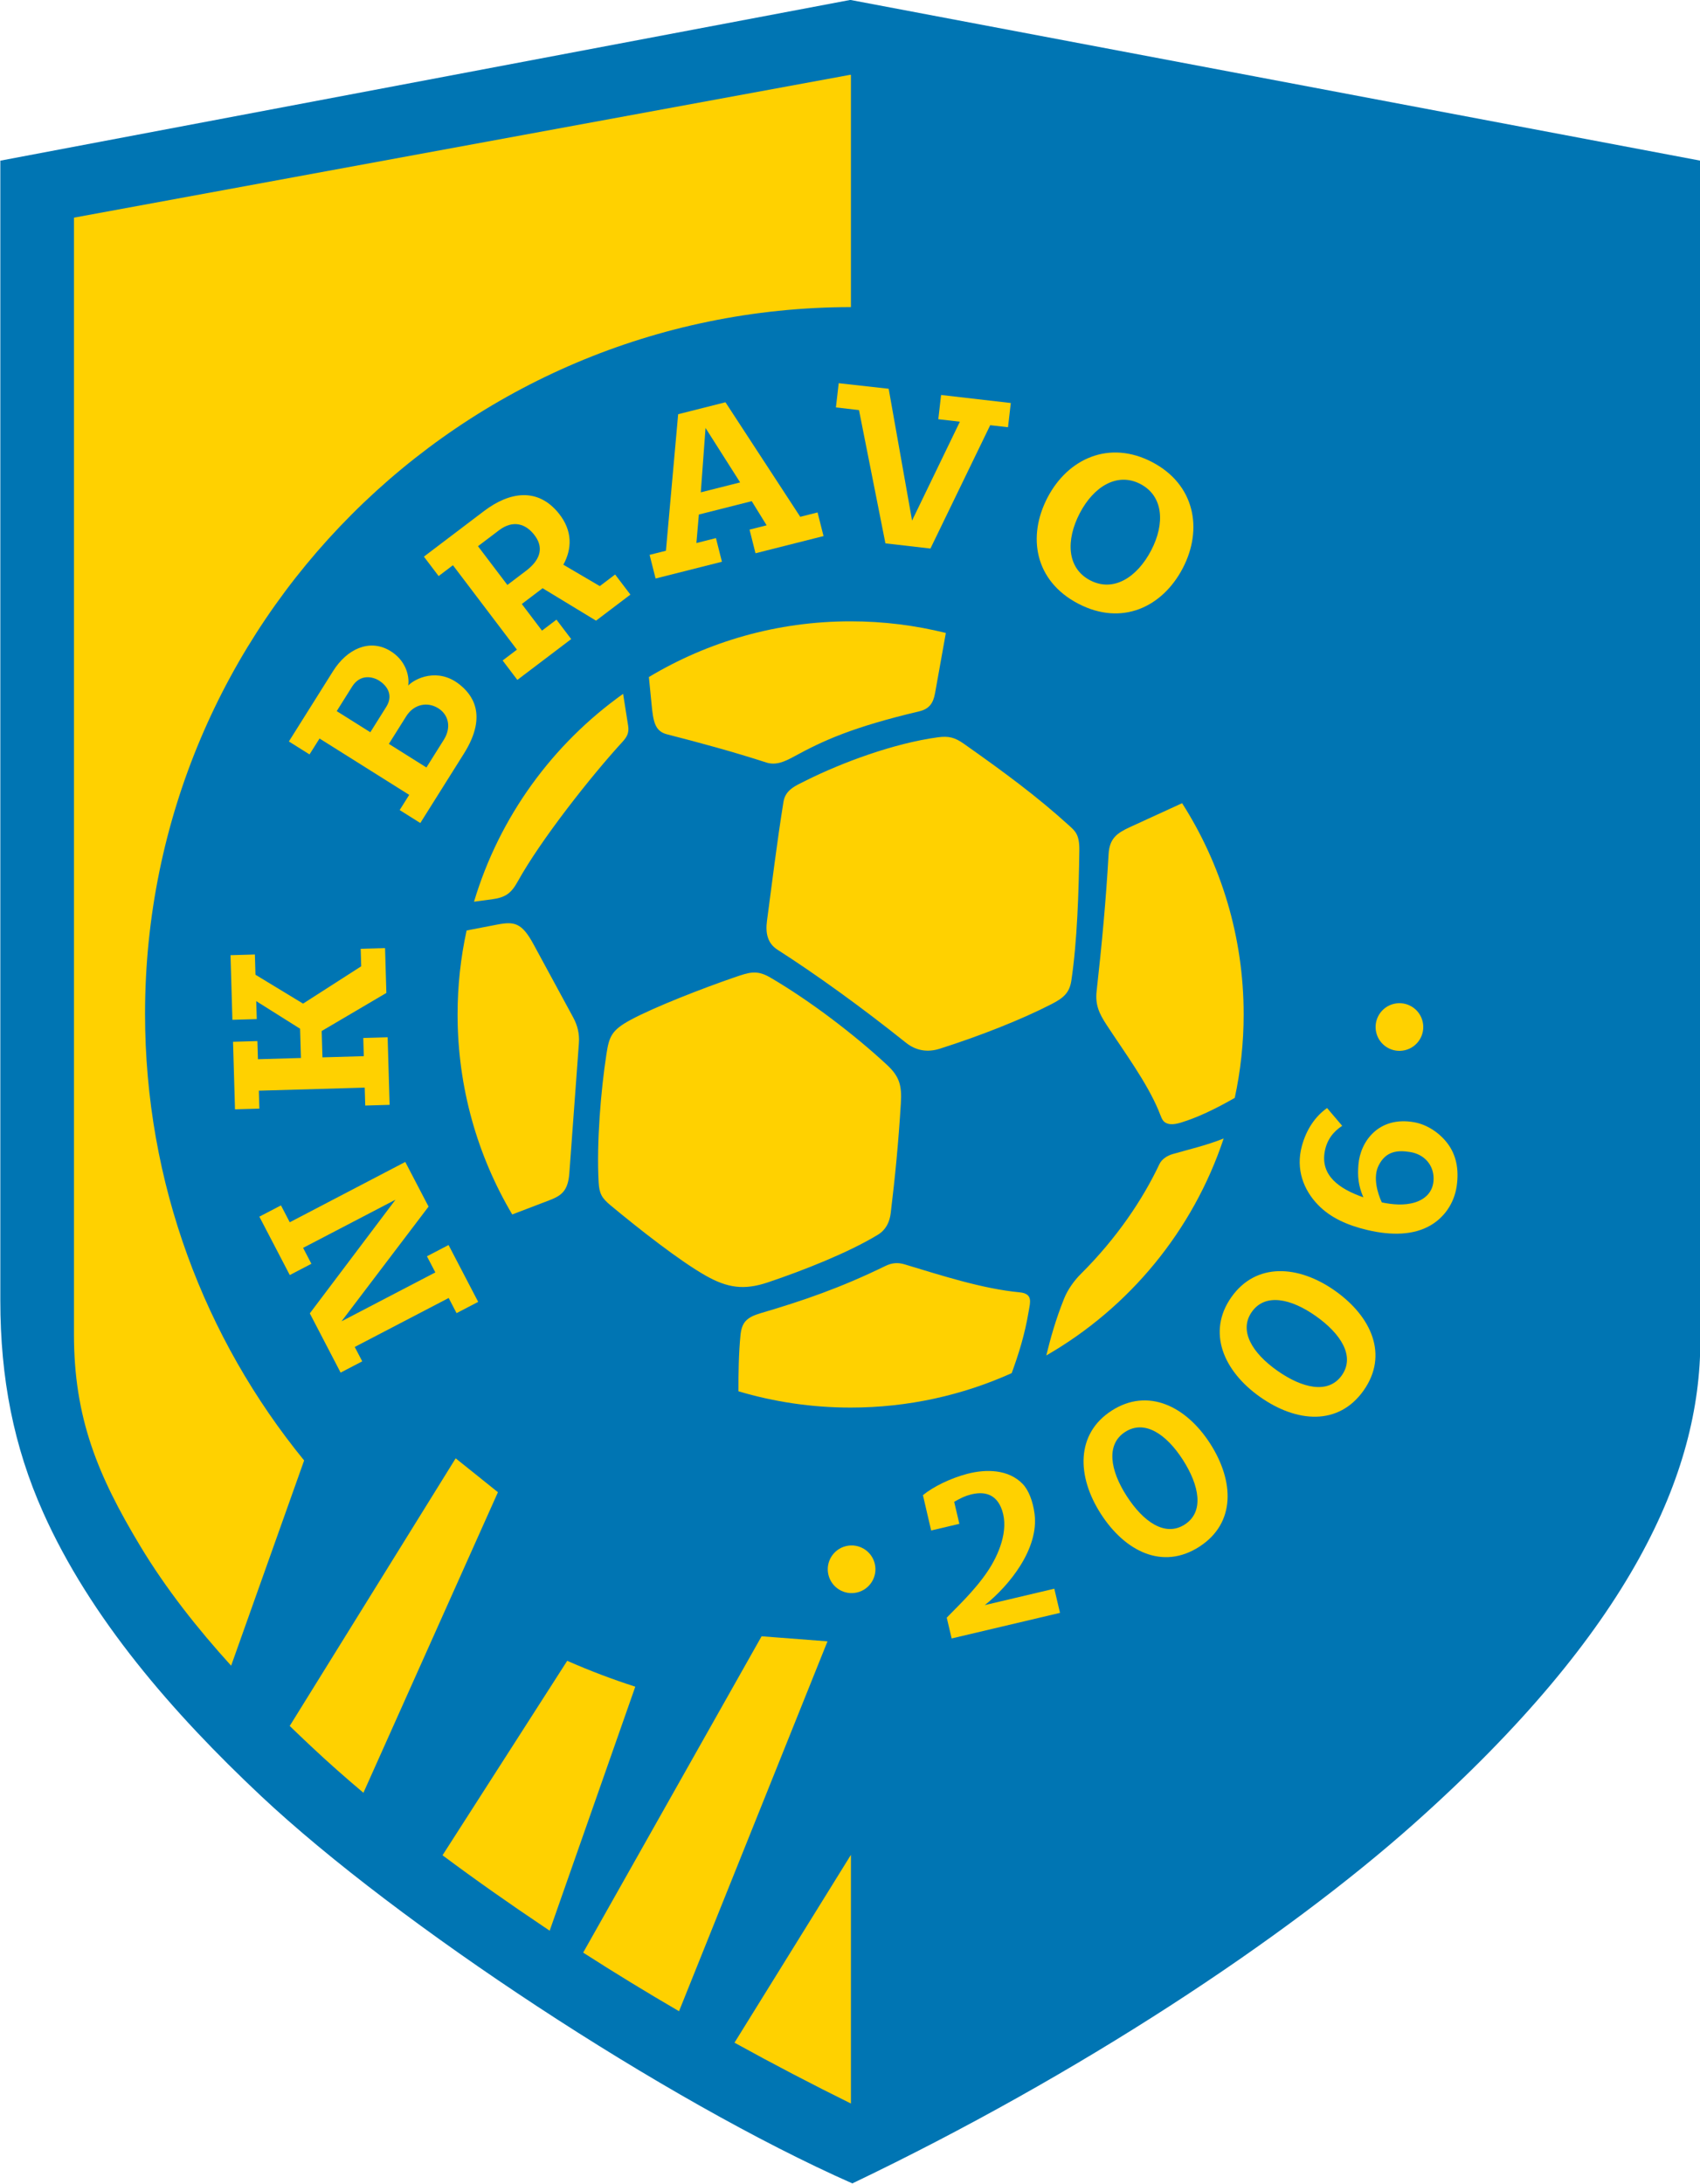 <?xml version="1.0" encoding="UTF-8"?>
<svg xmlns="http://www.w3.org/2000/svg" xmlns:xlink="http://www.w3.org/1999/xlink" width="441.5pt" height="567pt" viewBox="0 0 441.5 567" version="1.1">
<g id="surface1">
<path style=" stroke:none;fill-rule:evenodd;fill:rgb(0%,45.872%,70.117%);fill-opacity:1;" d="M 0.086 41.715 L 220.828 -0.02 L 441.586 41.715 L 441.586 348.137 C 441.586 382.305 423.758 423.156 367.254 473.477 C 333.707 503.348 280.371 538.676 221.359 566.91 C 172.945 545.512 103.137 499.523 67.766 466.297 C 44.828 444.75 23.434 420.121 11.172 392.625 C 3.566 375.57 0.086 357.898 0.086 337.699 Z M 0.086 41.715 "/>
<path style=" stroke:none;fill-rule:evenodd;fill:rgb(100%,82.031%,0%);fill-opacity:1;" d="M 220.988 19.457 L 220.809 19.422 L 19.207 56.512 L 19.207 346.473 C 19.207 368.156 25.371 383.074 36.438 401.449 C 43.082 412.48 51.25 422.824 60.027 432.488 L 78.984 379.199 C 53.164 347.586 37.668 307.215 37.668 263.227 C 37.668 161.961 119.746 79.832 220.988 79.738 Z M 118.34 378.645 L 75.242 448.133 C 77.109 449.945 78.984 451.73 80.855 453.484 C 85.176 457.547 89.707 461.551 94.383 465.484 L 129.316 387.445 Z M 197.789 424.852 L 151.449 506.984 C 159.609 512.227 167.941 517.309 176.348 522.203 L 214.906 426.164 Z M 114.926 481.711 C 123.586 488.172 132.465 494.391 141.273 500.301 C 141.766 500.633 142.258 500.961 142.754 501.293 L 164.988 437.938 C 158.953 435.996 153.055 433.754 147.309 431.223 Z M 190.75 530.371 C 200.863 535.953 211 541.238 220.988 546.168 L 220.988 481.602 Z M 190.75 530.371 "/>
<path style=" stroke:none;fill-rule:evenodd;fill:rgb(100%,82.031%,0%);fill-opacity:1;" d="M 220.91 161.324 C 229.438 161.324 237.723 162.375 245.641 164.348 L 242.84 179.973 C 242.371 182.582 241.32 184.082 238.742 184.691 C 221.391 188.801 213.793 192.293 206.336 196.363 C 203.941 197.668 201.609 198.816 199.012 197.977 C 190.5 195.227 182.113 192.934 173.188 190.652 C 170 189.836 169.641 187.152 169.215 182.828 L 168.52 175.785 C 183.836 166.605 201.758 161.324 220.91 161.324 Z M 307 208.547 C 317.117 224.387 322.984 243.207 322.984 263.395 C 322.984 270.832 322.18 278.078 320.672 285.062 C 316.508 287.445 312.273 289.566 308.316 290.941 C 306.023 291.734 304.238 292.297 302.77 291.543 C 301.762 291.031 301.543 289.895 300.859 288.273 C 297.789 280.984 292.109 273.309 287.41 266.137 C 285.441 263.133 284.402 260.891 284.801 257.324 C 286.133 245.484 287.238 233.648 287.906 221.812 C 288.137 217.703 290.043 216.32 293.492 214.738 Z M 317.793 295.598 C 309.836 319.543 293.254 339.551 271.727 351.938 C 272.844 347.371 274.176 342.598 276.359 337.156 C 277.281 334.863 278.945 332.516 280.695 330.777 C 290.02 321.512 296.785 311.418 301.098 302.277 C 301.723 300.945 303.156 300.047 304.574 299.641 C 308.992 298.363 313.305 297.406 317.793 295.598 Z M 262.746 356.523 C 249.98 362.27 235.816 365.469 220.91 365.469 C 210.789 365.469 201.012 363.988 191.777 361.242 C 191.762 356.578 191.852 351.293 192.305 346.703 C 192.641 343.312 193.902 342.031 197.621 340.938 C 208.547 337.727 218.316 334.375 229.926 328.711 C 231.637 327.879 233.145 327.742 234.969 328.293 C 244.41 331.137 255.062 334.617 264.824 335.551 C 268.328 335.887 267.535 338.191 267.172 340.383 C 266.125 346.691 264.488 351.711 262.746 356.523 Z M 133.031 315.328 C 124.016 300.113 118.836 282.359 118.836 263.395 C 118.836 255.914 119.648 248.617 121.18 241.594 L 129.109 240.066 C 133.574 239.203 135.516 239.57 138.547 245.156 L 148.852 264.152 C 150.004 266.27 150.52 268.449 150.344 270.855 L 147.859 304.625 C 147.508 309.414 145.633 310.512 142.52 311.703 Z M 123.105 234.121 C 129.695 212.09 143.52 193.18 161.824 180.156 L 163.129 188.414 C 163.414 190.227 162.879 191.289 161.641 192.637 C 153.586 201.422 140.492 217.977 134.449 228.891 C 132.754 231.953 131.281 233.031 127.715 233.508 Z M 209.449 202.594 C 206.598 204.016 203.988 205.035 203.477 208.176 C 201.719 219.035 200.438 229.875 199.195 239.062 C 198.773 242.184 199.27 244.895 201.922 246.59 C 211.918 252.992 223.648 261.434 235.273 270.73 C 237.898 272.828 240.898 273.305 244.098 272.285 C 254.348 269.027 265.102 264.816 273.039 260.738 C 275.996 259.219 277.734 257.922 278.23 254.637 C 279.762 244.457 280.164 231.426 280.309 220.766 C 280.363 216.668 279.203 215.766 277.711 214.406 C 269.359 206.805 260.699 200.43 250.328 193.121 C 247.996 191.48 246.406 191.055 243.578 191.434 C 232.121 192.98 218.605 198.027 209.449 202.594 Z M 163.695 264.848 C 158.824 267.492 158.195 269.152 157.5 273.664 C 156.062 282.957 154.898 296.746 155.473 307.008 C 155.637 309.934 156.316 311.094 158.57 312.965 C 166.07 319.188 176.492 327.363 183.223 331.184 C 188.91 334.414 193.238 335.047 199.434 332.957 C 208.574 329.883 220.305 325.27 228.004 320.586 C 230.035 319.352 231.039 317.348 231.324 314.988 C 232.461 305.586 233.328 296.781 233.957 286.434 C 234.23 281.961 233.664 279.566 230.383 276.516 C 221.996 268.723 210.375 259.828 200.004 253.785 C 196.504 251.75 194.555 252.461 190.723 253.773 C 182.922 256.445 169.961 261.445 163.695 264.848 Z M 163.695 264.848 "/>
<path style=" stroke:none;fill-rule:evenodd;fill:rgb(100%,82.031%,0%);fill-opacity:1;" d="M 61.031 288.031 L 60.52 270.492 L 66.848 270.309 L 66.988 275.023 L 78.156 274.699 L 77.934 267.105 L 66.547 259.941 L 66.684 264.602 L 60.355 264.785 L 59.867 248.012 L 66.195 247.828 L 66.348 253.086 L 78.707 260.586 L 93.805 250.895 L 93.672 246.352 L 100 246.168 L 100.34 257.809 L 83.543 267.699 L 83.742 274.539 L 94.48 274.227 L 94.344 269.508 L 100.672 269.324 L 101.184 286.867 L 94.855 287.051 L 94.719 282.395 L 67.223 283.191 L 67.359 287.848 Z M 61.031 288.031 "/>
<path style=" stroke:none;fill-rule:evenodd;fill:rgb(100%,82.031%,0%);fill-opacity:1;" d="M 88.461 356.391 L 80.457 341.008 L 102.711 311.496 L 78.719 324.004 L 80.871 328.133 L 75.258 331.062 L 67.355 315.898 L 72.969 312.973 L 75.254 317.355 L 105.25 301.691 L 111.297 313.289 L 88.695 343.07 L 113.059 330.371 L 110.879 326.188 L 116.492 323.262 L 124.188 338.023 L 118.57 340.949 L 116.523 337.016 L 92.129 349.73 L 94.074 353.465 Z M 88.461 356.391 "/>
<path style=" stroke:none;fill-rule:evenodd;fill:rgb(100%,82.031%,0%);fill-opacity:1;" d="M 75.023 192.516 L 86.48 174.281 C 90.16 168.422 95.902 165.926 101.043 168.828 C 105.336 171.254 106.391 175.434 106.02 177.996 C 107.762 176.156 113.699 173.254 119.32 177.703 C 122.324 180.078 126.945 185.383 120.488 195.66 L 109.156 213.695 L 103.797 210.328 L 106.273 206.383 L 82.984 191.75 L 80.383 195.883 Z M 105.488 185.992 L 100.992 193.148 L 110.742 199.273 L 115.27 192.062 C 117.227 188.953 116.57 185.621 113.816 183.895 C 111.062 182.164 107.523 182.754 105.488 185.992 Z M 91.449 178.27 L 87.449 184.641 L 96.176 190.125 L 100.309 183.543 C 102.445 180.145 100.047 177.715 98.445 176.711 C 96.84 175.703 93.57 174.902 91.449 178.27 Z M 91.449 178.27 "/>
<path style=" stroke:none;fill-rule:evenodd;fill:rgb(100%,82.031%,0%);fill-opacity:1;" d="M 110.09 144.527 L 125.68 132.707 C 132.344 127.652 139.672 126.508 145.137 133.328 C 148.777 137.871 148.531 142.582 146.305 146.625 L 155.773 152.18 L 159.75 149.164 L 163.715 154.387 L 154.793 161.152 L 140.918 152.727 C 140.84 152.789 140.762 152.848 140.684 152.906 L 135.516 156.828 L 140.758 163.738 L 144.516 160.891 L 148.344 165.934 L 134.359 176.535 L 130.535 171.492 L 134.246 168.676 L 117.629 146.758 L 113.914 149.574 Z M 129.609 137.672 L 124.137 141.82 L 131.766 151.879 L 136.645 148.184 C 139.844 145.754 141.457 142.652 139.012 139.219 C 136.562 135.785 133.109 135.02 129.609 137.672 Z M 129.609 137.672 "/>
<path style=" stroke:none;fill-rule:evenodd;fill:rgb(100%,82.031%,0%);fill-opacity:1;" d="M 299.211 119.977 C 310.309 125.773 312.469 137.379 307.172 147.527 C 301.871 157.676 291.312 162.637 280.012 156.734 C 268.711 150.832 266.75 139.332 272.051 129.184 C 277.352 119.035 288.109 114.18 299.211 119.977 Z M 296.172 125.672 C 302.156 128.797 302.594 135.957 298.961 142.914 C 295.324 149.871 289.207 153.855 283.113 150.676 C 277.023 147.496 276.797 140.195 280.43 133.234 C 284.066 126.277 290.191 122.547 296.172 125.672 Z M 296.172 125.672 "/>
<path style=" stroke:none;fill-rule:evenodd;fill:rgb(100%,82.031%,0%);fill-opacity:1;" d="M 168.707 144.066 L 172.945 142.996 L 176.121 107.547 L 188.406 104.445 L 207.828 134.188 L 212.324 133.051 L 213.875 139.191 L 196.207 143.652 L 194.66 137.512 L 199.098 136.395 L 195.227 130.125 L 181.5 133.594 L 180.859 140.996 L 185.938 139.715 L 187.488 145.855 L 170.258 150.207 Z M 192.215 125.254 L 183.23 111.117 L 182 127.832 Z M 192.215 125.254 "/>
<path style=" stroke:none;fill-rule:evenodd;fill:rgb(100%,82.031%,0%);fill-opacity:1;" d="M 217.094 105.785 L 223.086 106.477 L 229.949 141.078 L 241.641 142.426 L 257.164 110.398 L 261.785 110.93 L 262.512 104.641 L 244.406 102.555 L 243.684 108.848 L 249.285 109.492 L 236.871 135.16 L 230.793 100.941 L 217.816 99.496 Z M 217.094 105.785 "/>
<path style=" stroke:none;fill-rule:evenodd;fill:rgb(100%,82.031%,0%);fill-opacity:1;" d="M 288.719 366.258 C 298.066 360.246 308 365.047 314.277 374.809 C 320.551 384.57 320.961 395.496 311.449 401.609 C 301.938 407.727 292.168 402.82 285.891 393.059 C 279.613 383.301 279.367 372.27 288.719 366.258 Z M 292.219 371.785 C 297.242 368.555 302.883 372.328 307.188 379.02 C 311.488 385.715 312.793 392.547 307.68 395.836 C 302.566 399.121 296.891 395.102 292.586 388.406 C 288.285 381.715 287.191 375.016 292.219 371.785 Z M 292.219 371.785 "/>
<path style=" stroke:none;fill-rule:evenodd;fill:rgb(100%,82.031%,0%);fill-opacity:1;" d="M 319.789 336.805 C 326.195 327.723 337.203 328.438 346.688 335.125 C 356.172 341.812 360.66 351.781 354.145 361.023 C 347.625 370.266 336.73 369.395 327.242 362.707 C 317.758 356.02 313.387 345.891 319.789 336.805 Z M 325.113 340.613 C 328.555 335.734 335.199 337.109 341.703 341.691 C 348.207 346.277 351.98 352.121 348.48 357.09 C 344.977 362.055 338.203 360.461 331.703 355.879 C 325.199 351.293 321.668 345.496 325.113 340.613 Z M 325.113 340.613 "/>
<path style=" stroke:none;fill-rule:evenodd;fill:rgb(100%,82.031%,0%);fill-opacity:1;" d="M 338.082 297.641 C 339.25 293.281 341.547 289.883 344.648 287.699 L 348.578 292.312 C 346.316 293.781 344.609 295.895 344.047 298.969 C 342.902 305.234 347.824 308.703 354.074 310.875 C 352.746 307.809 352.555 305.406 352.789 302.422 C 353.258 296.367 358.066 289.742 367.266 291.383 C 370.715 292 373.969 294.215 376.043 297.035 C 378.117 299.855 378.961 303.52 378.316 307.949 C 377.641 312.594 374.949 316.16 371.527 318.156 C 367.191 320.684 361.496 320.863 355.184 319.383 C 349.898 318.145 345.539 316.168 342.336 312.875 C 338.465 308.902 336.512 303.516 338.082 297.641 Z M 358.859 312.195 C 361.594 312.762 364.691 313.078 367.535 312.18 C 370.039 311.383 372.32 309.508 372.316 305.988 C 372.312 302.535 369.973 299.707 366.184 299.109 C 363.051 298.617 359.898 298.781 357.996 302.703 C 356.559 305.668 357.703 309.699 358.859 312.195 Z M 358.859 312.195 "/>
<path style=" stroke:none;fill-rule:evenodd;fill:rgb(100%,82.031%,0%);fill-opacity:1;" d="M 273.809 412.496 L 255.75 416.762 C 262.129 411.703 269.863 402.098 268.68 393.055 C 268.254 389.781 267.145 386.902 265.582 385.285 C 261.906 381.48 256.109 381.402 251.254 382.66 C 246.992 383.766 242.418 385.961 239.691 388.211 L 241.824 397.383 L 249.152 395.652 L 247.805 389.934 C 249.59 388.934 250.602 388.426 252.133 388.039 C 255.098 387.289 258.684 387.469 260.258 392.164 C 262.023 397.418 259.355 403.734 256.48 408.008 C 253.008 413.16 248.293 417.465 245.875 420.016 L 247.152 425.414 L 275.289 418.77 Z M 273.809 412.496 "/>
<path style=" stroke:none;fill-rule:evenodd;fill:rgb(100%,82.031%,0%);fill-opacity:1;" d="M 219.742 401.43 C 223.066 400.645 226.402 402.703 227.188 406.031 C 227.973 409.355 225.914 412.691 222.586 413.477 C 219.258 414.262 215.926 412.199 215.141 408.875 C 214.355 405.547 216.414 402.215 219.742 401.43 Z M 219.742 401.43 "/>
<path style=" stroke:none;fill-rule:evenodd;fill:rgb(100%,82.031%,0%);fill-opacity:1;" d="M 362.02 260.637 C 365.348 259.852 368.68 261.91 369.465 265.238 C 370.25 268.566 368.191 271.898 364.863 272.684 C 361.539 273.469 358.203 271.41 357.418 268.082 C 356.633 264.758 358.695 261.422 362.02 260.637 Z M 362.02 260.637 "/>
</g>
</svg>
